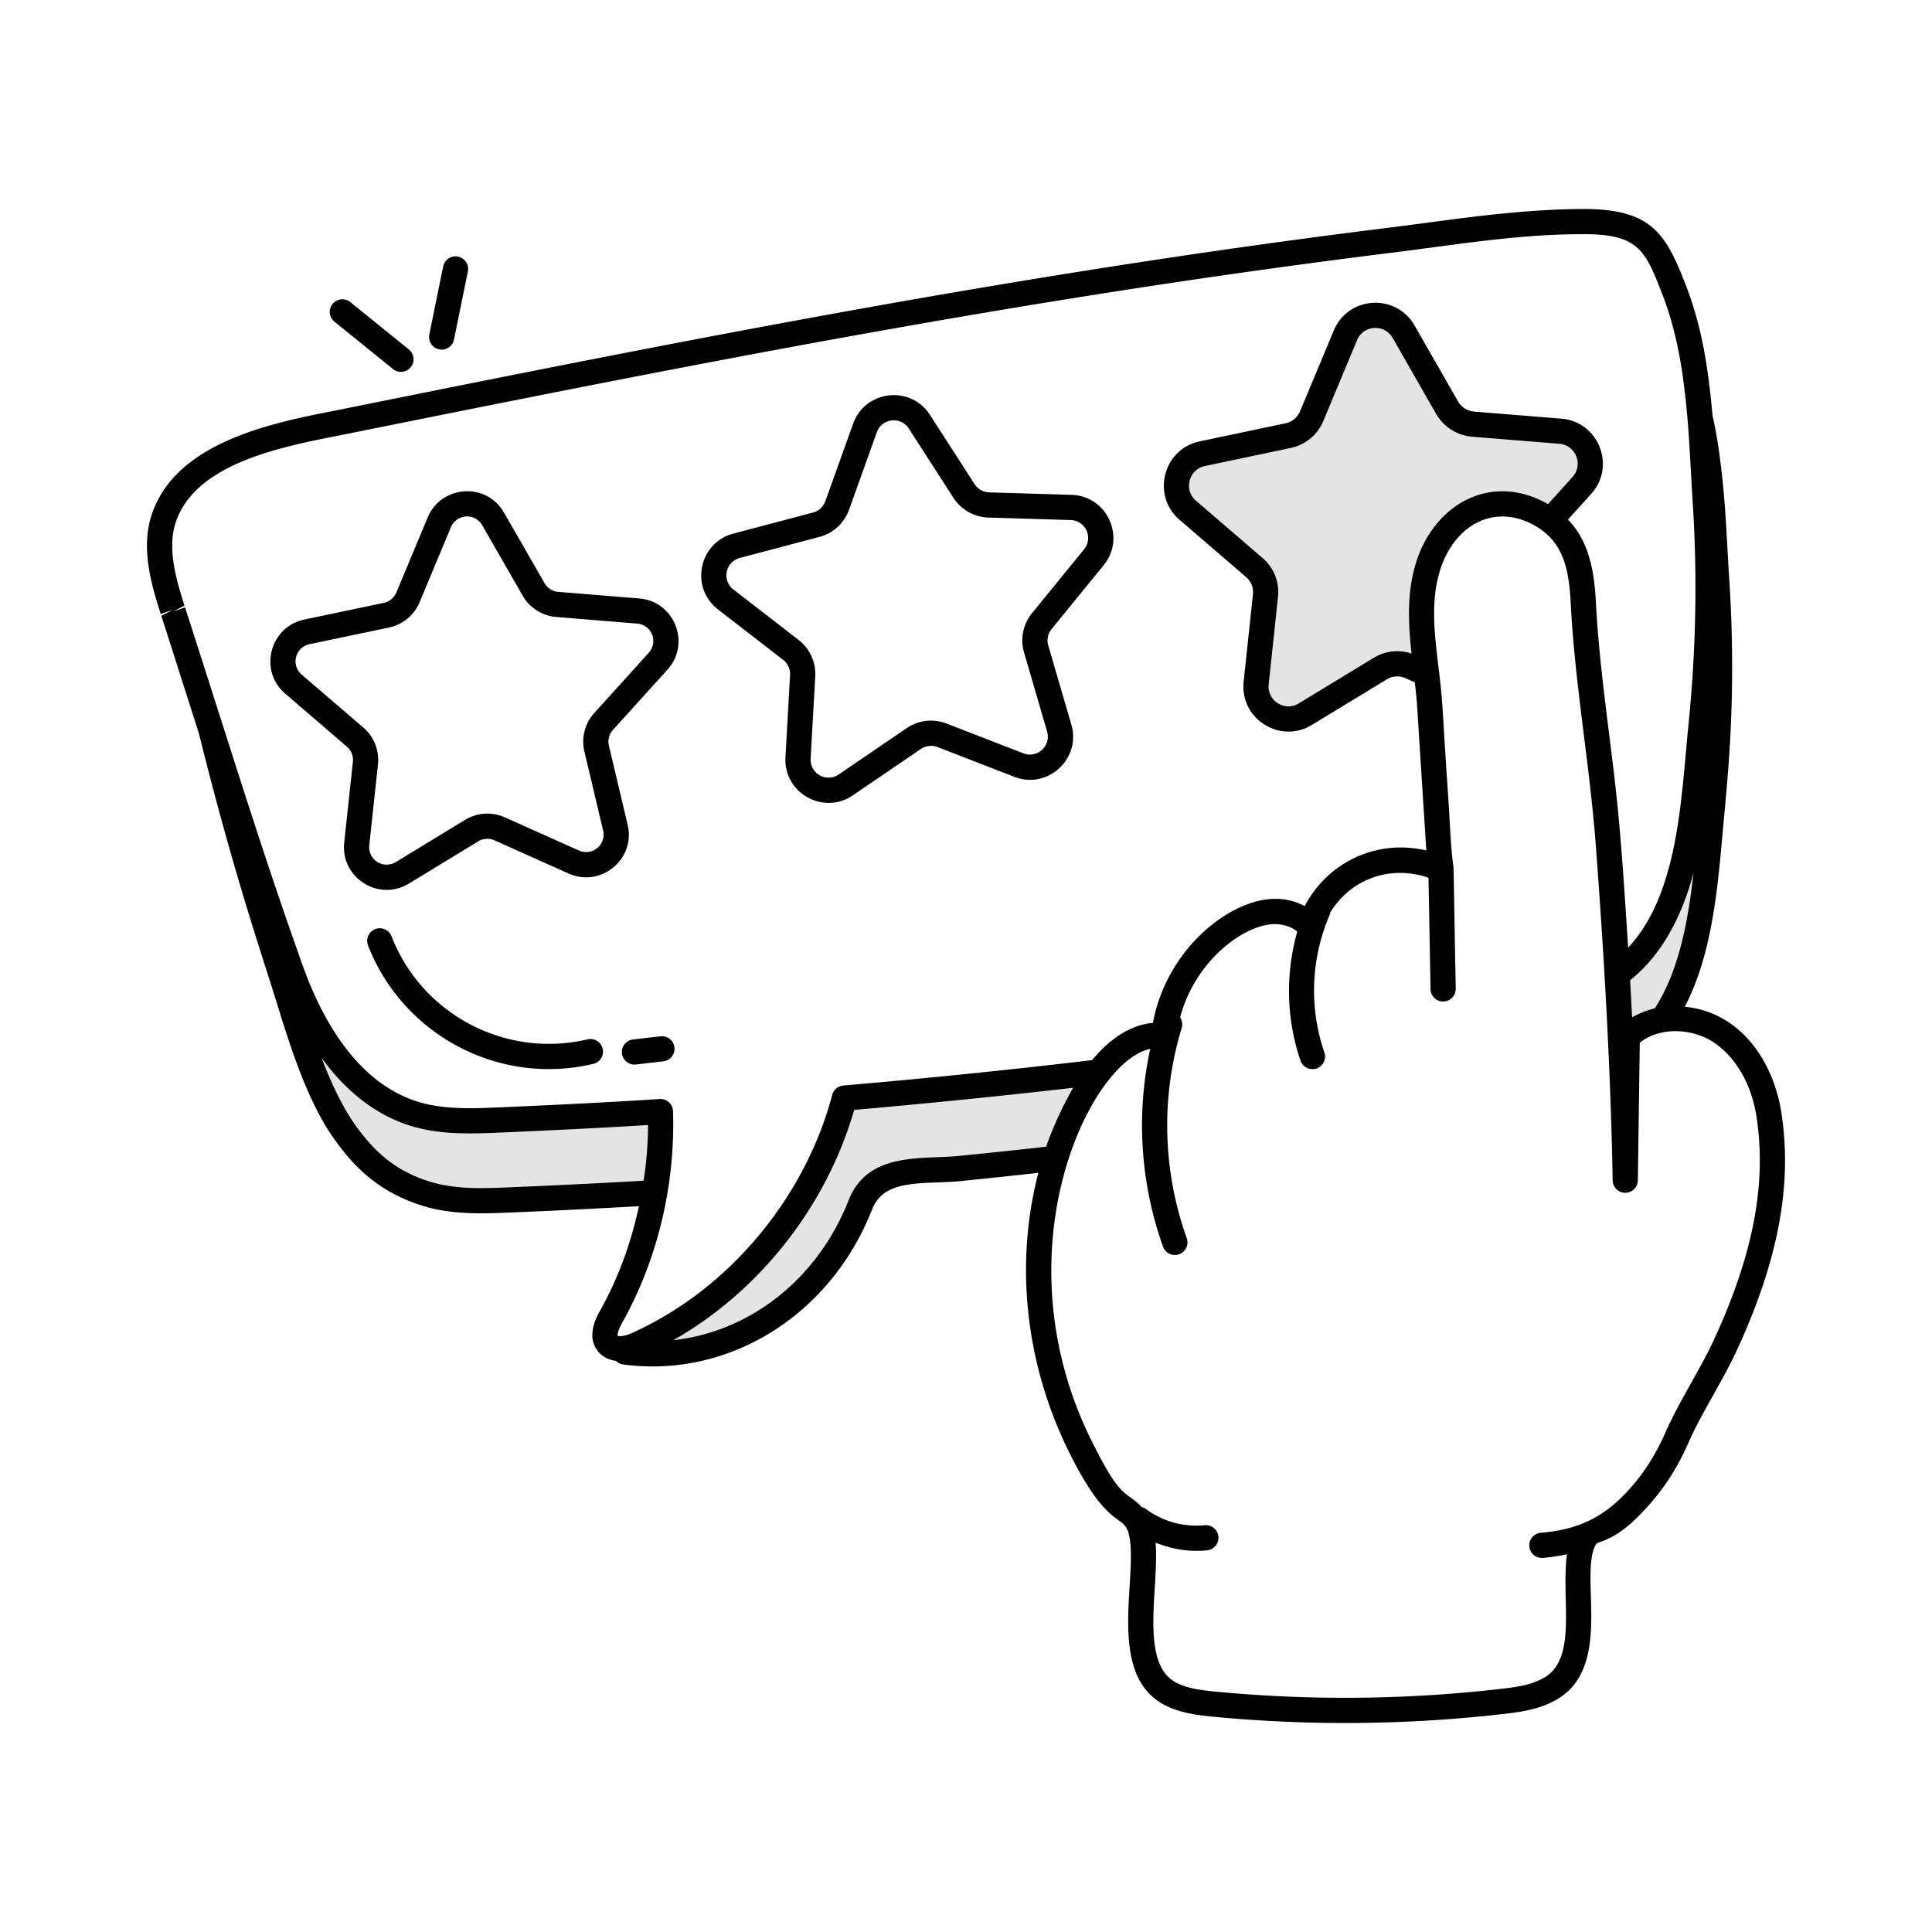 <svg xmlns="http://www.w3.org/2000/svg" xml:space="preserve" id="best-reviews" x="0" y="0" viewBox="0 0 115 115">  <g id="_x32_7">    <path d="M38.97 70.992q-4.312.254-8.626.432c-1.953.085-3.76.131-5.56-.573-3.36-1.28-5.523-4.887-6.756-8.284C15.494 55.489 13.313 48.36 11 41.182c-.513-1.589-1.025-3.298-.734-4.907.514 1.288 3.784 12.332 7.078 21.536 1.327 3.69 3.68 7.43 7.45 8.526 1.569.452 3.238.402 4.866.332 3.218-.14 6.435-.292 9.652-.503a23.5 23.5 0 0 1-.341 4.826M65.403 63.813c-.784.98-1.878 2.943-2.574 5.138q-2.85.317-5.7.603c-2.183.211-4.968-.241-5.913 2.152-2.453 6.255-8.352 9.543-14.045 8.767.11 0 .251-.12.422-.312.13-.04.251-.1.372-.15 6.002-2.715 10.617-8.295 12.296-14.65a449 449 0 0 0 15.142-1.548M101.949 47.827c-.412 4.093-.563 9.35-2.996 12.87a3.78 3.78 0 0 0-2.091 1.025l-.02 1.096c-.111.08-.222.161-.332.221-.07-1.679-.151-3.368-.252-5.047 4.394-3.167 4.495-9.913 5.007-14.92a80.5 80.5 0 0 0 .252-13.02c-.111-1.71-.181-3.459-.322-5.198.723 3.11.82 7.138 1.005 9.954a80.5 80.5 0 0 1-.251 13.02M94.157 28.896l-1.89 2.091a4.4 4.4 0 0 0-.644-.412c-2.935-1.569-5.71.2-6.625 3.157-.644 2.081-.332 4.243-.08 6.374l-.956-.422a1.94 1.94 0 0 0-1.8.11L77.7 42.51c-1.368.834-3.097-.261-2.926-1.86l.553-5.198a1.92 1.92 0 0 0-.664-1.669l-3.961-3.408c-1.217-1.046-.704-3.037.865-3.368l5.107-1.076a1.95 1.95 0 0 0 1.398-1.146l2.01-4.816c.614-1.488 2.665-1.619 3.47-.221l2.593 4.534c.322.553.895.905 1.528.965l5.208.422c1.599.131 2.353 2.041 1.277 3.228" style="fill:#e4e4e4"></path>    <path d="m37.36 49.09-1.116-4.705a1.04 1.04 0 0 1 .241-.938l3.244-3.586c1.412-1.562.42-4.067-1.679-4.238l-4.819-.393a1.04 1.04 0 0 1-.818-.52l-2.409-4.192c-1.061-1.848-3.746-1.636-4.548.286l-1.863 4.461a1.04 1.04 0 0 1-.747.619l-4.732.995c-2.06.432-2.73 3.043-1.133 4.415l3.667 3.15c.26.224.394.56.357.901l-.516 4.808c-.224 2.093 2.05 3.537 3.849 2.442l4.13-2.515c.293-.179.654-.2.967-.06l4.413 1.976c1.924.86 3.997-.859 3.512-2.906m-2.899 1.537-4.413-1.976a2.54 2.54 0 0 0-2.36.148l-4.13 2.515a1.04 1.04 0 0 1-1.577-1.001l.516-4.807a2.54 2.54 0 0 0-.871-2.2l-3.668-3.15a1.04 1.04 0 0 1 .464-1.81l4.733-.994a2.54 2.54 0 0 0 1.822-1.508l1.862-4.461a1.04 1.04 0 0 1 1.865-.118l2.408 4.193a2.54 2.54 0 0 0 1.997 1.267l4.82.393a1.04 1.04 0 0 1 .687 1.737l-3.242 3.585a2.54 2.54 0 0 0-.59 2.291l1.116 4.705a1.04 1.04 0 0 1-1.439 1.19M46.615 39.276c.278.215.432.553.413.903l-.274 4.897c-.118 2.127 2.257 3.46 4.01 2.266l4.053-2.762c.29-.197.659-.24.987-.113l4.573 1.773c1.982.77 3.988-1.07 3.393-3.112l-1.374-4.709a1.07 1.07 0 0 1 .197-.973l3.1-3.801c1.344-1.648.214-4.126-1.913-4.19l-4.902-.147a1.07 1.07 0 0 1-.865-.489l-2.657-4.122c-1.154-1.792-3.858-1.474-4.575.523l-1.655 4.617a1.07 1.07 0 0 1-.733.672l-4.741 1.253c-2.057.543-2.598 3.211-.916 4.513zm-2.58-6.064 4.741-1.253a2.57 2.57 0 0 0 1.762-1.615l1.655-4.617c.3-.838 1.424-.96 1.902-.218l2.657 4.123a2.57 2.57 0 0 0 2.081 1.175l4.902.148a1.067 1.067 0 0 1 .795 1.742l-3.1 3.8a2.57 2.57 0 0 0-.475 2.342l1.374 4.709a1.067 1.067 0 0 1-1.41 1.294l-4.573-1.773a2.56 2.56 0 0 0-2.374.272l-4.053 2.761a1.066 1.066 0 0 1-1.667-.942l.274-4.897a2.57 2.57 0 0 0-.993-2.173l-3.879-3.002a1.066 1.066 0 0 1 .381-1.876"></path>    <path d="M106.027 66.189c-.494-3.098-2.484-5.951-5.743-6.263 1.861-3.568 2.022-8.153 2.41-12.023.067-1.111.693-6.139.255-13.144-.204-3.096-.22-5.294-.731-8.589-.045-.243-.114-.696-.28-1.427-.253-2.76-.6-5.228-1.626-7.86-1.157-2.952-1.999-4.443-6.036-4.443-4.055.013-8.008.666-11.522 1.103-22.034 2.726-41.931 6.688-62.746 10.885-3.727.73-9.36 1.832-10.907 6.005-.742 1.99-.184 4.09.465 6.112l.71-.24-.673.351q1.08 3.36 2.236 6.988c2.013 8.152 3.72 13.089 4.614 15.982.773 2.505 1.845 5.99 3.496 8.249 1.194 1.695 2.61 2.93 4.563 3.675 1.915.75 3.749.714 5.864.624a493 493 0 0 0 7.655-.377c-.47 2.19-1.222 4.262-2.276 6.154-.238.418-.87 1.529-.193 2.444.173.235.521.532 1.094.608.111.108.249.19.414.213 6.183.845 12.323-2.81 14.844-9.235.738-1.869 3.047-1.463 5.29-1.68q2.301-.234 4.602-.488c-1.367 5.25-.854 11.176 1.807 16.58 2.328 4.706 3.226 3.69 3.56 4.859.666 2.373-1.425 8.35 2.124 10.224.922.485 1.936.615 2.982.716a82.7 82.7 0 0 0 17.134-.161c1.127-.125 2.22-.283 3.213-.848 3.398-1.918 1.394-7.268 2.325-9.17.07-.14.087-.152.38-.257 1.064-.378 1.89-1.15 2.674-2.007 1.012-1.093 1.85-2.39 2.49-3.856.784-1.78 2.008-3.627 2.878-5.496l.001-.002c2.487-5.387 3.33-9.9 2.653-14.206m-7.524-6.17a5.2 5.2 0 0 0-1.355.54q-.054-1.107-.117-2.211c1.97-1.57 3.128-3.96 3.772-6.394-.322 2.893-.867 5.838-2.3 8.065M30.312 70.675c-1.872.081-3.58.13-5.264-.526-1.734-.662-2.822-1.694-3.891-3.164-.826-1.187-1.471-2.581-2.016-4.021 1.361 1.885 3.177 3.434 5.446 4.094 1.62.467 3.271.439 5.106.36 3.28-.143 6.083-.278 8.881-.453a22 22 0 0 1-.265 3.315c-2.539.147-5.161.276-7.997.395m6.75 8.012c2.13-3.823 3.134-8.251 3-12.545a.75.75 0 0 0-.799-.725c-3.05.2-6.057.346-9.635.502-1.55.068-3.17.117-4.624-.302-3.532-1.027-5.704-4.584-6.954-8.059-2.453-6.855-4.215-12.665-7.034-21.402l-.71.24.675-.35c-.555-1.73-1.048-3.55-.474-5.09 1.255-3.385 6.188-4.351 9.79-5.056 20.843-4.201 40.638-8.146 62.642-10.869 3.67-.456 7.444-1.09 11.154-1.09 3.215-.045 3.776.82 4.67 3.103.083.263.976 2.105 1.437 5.605.264 2.012.342 3.477.454 5.5q.053.983.114 1.95c.266 4.241.182 8.58-.249 12.897-.452 4.4-.565 10.159-3.606 13.414-.47-7.477-.648-8.836-1.136-12.75-.317-2.547-.646-5.181-.78-7.765-.093-1.805-.375-3.635-1.664-4.968l1.38-1.528c1.493-1.648.445-4.297-1.772-4.478l-5.197-.421a1.23 1.23 0 0 1-.949-.592L84.2 19.373c-1.114-1.937-3.963-1.752-4.81.306l-2.01 4.812c-.152.36-.475.624-.862.705l-5.108 1.076c-2.175.46-2.884 3.221-1.198 4.67l3.963 3.41c.296.253.448.633.405 1.02l-.553 5.198c-.238 2.223 2.172 3.734 4.061 2.58l4.465-2.716a1.19 1.19 0 0 1 1.106-.064l.555.245c.052.459.106.919.136 1.37.006.1.542 8.536.55 8.639-2.98-.7-5.878.716-7.24 3.31-1.53-.817-3.24-.376-4.714.538-2.236 1.408-3.847 3.82-4.32 6.415-1.423.111-2.707 1.097-3.62 2.217a462 462 0 0 1-14.809 1.51.75.75 0 0 0-.66.556c-1.627 6.153-6.179 11.578-11.86 14.148a3 3 0 0 1-.313.129c-.389.126-.575.085-.595.057-.001-.001-.08-.16.293-.817M84.281 33.51c-.54 1.744-.459 3.574-.26 5.393a2.68 2.68 0 0 0-2.248.25l-4.465 2.716c-.836.512-1.895-.157-1.79-1.14l.553-5.196a2.66 2.66 0 0 0-.92-2.32l-3.961-3.408c-.748-.642-.431-1.862.53-2.065l5.107-1.076a2.7 2.7 0 0 0 1.936-1.591l2.012-4.82c.376-.912 1.63-.994 2.124-.134l2.597 4.539a2.74 2.74 0 0 0 2.116 1.336l5.207.422c.982.08 1.441 1.25.783 1.976l-1.459 1.614c-3.382-1.924-6.773-.011-7.862 3.504M57.056 68.808c-2.198.214-5.397-.265-6.538 2.624-1.861 4.746-5.937 7.857-10.43 8.337 5.021-2.858 9.06-7.838 10.757-13.705 4.327-.374 9.177-.87 13.035-1.316a21.3 21.3 0 0 0-1.612 3.51q-2.608.288-5.212.55m44.957 10.956c-.86 1.85-2.045 3.604-2.893 5.527-.573 1.313-1.318 2.47-2.219 3.443-1.4 1.528-2.895 2.314-5.184 2.503a.75.75 0 0 0 .123 1.495c.483-.04.962-.115 1.435-.216-.373 2.683.655 6.208-1.389 7.363-.746.423-1.673.554-2.64.66a81.2 81.2 0 0 1-16.824.16c-.924-.09-1.745-.192-2.426-.55-2.19-1.157-.989-5.637-1.21-8.323 1.089.434 2.101.552 3.068.454a.75.75 0 1 0-.155-1.493 5.04 5.04 0 0 1-3.483-.96.8.8 0 0 0-.256-.121c-1.023-1.07-1.18-.294-3.02-4.015-5.528-11.224-.097-22.515 3.527-23.258a21.47 21.47 0 0 0 .772 11.806.751.751 0 0 0 1.411-.51 19.94 19.94 0 0 1-.309-12.547.74.74 0 0 0-.096-.623c.877-3.315 3.69-5.44 5.498-5.549.57-.032 1.105.137 1.476.44-.71 2.506-.659 5.228.196 7.69a.75.75 0 0 0 1.417-.492 11.37 11.37 0 0 1 .318-8.194c.02-.045.02-.092.03-.139 1.295-2.084 3.662-2.821 5.849-2.067l.122 6.63a.75.75 0 0 0 .75.736h.014a.75.75 0 0 0 .736-.764c-.059-3.011-.12-7.127-.136-7.243-.185-1.358-.204-2.647-.306-4.089-.391-5.668-.28-5.186-.547-7.5-.248-2.078-.545-4.133.052-6.065.8-2.583 3.102-4.027 5.553-2.718 1.817.983 2.124 2.645 2.232 4.738.253 4.853 1.15 9.675 1.499 14.485.61 8.051.91 14.796.993 19.792a.75.75 0 0 0 1.5-.002l.115-8.184c1.159-.925 3.04-.879 4.33-.063 1.348.866 2.3 2.479 2.61 4.423.628 3.997-.176 8.236-2.533 13.34M23.38 21.957a.75.75 0 1 0 .943-1.166l-3.471-2.81a.75.75 0 0 0-.945 1.166zM26.14 20.795a.75.75 0 0 0 .884-.585l.825-4.05a.75.75 0 1 0-1.47-.3l-.824 4.05a.75.75 0 0 0 .585.885"></path>    <path d="M34.947 61.872c-4.85 1.135-9.856-1.49-11.654-6.174a.751.751 0 0 0-1.4.538c2.034 5.3 7.724 8.42 13.395 7.097a.75.75 0 1 0-.34-1.46M39.313 61.684l-1.633.189a.75.75 0 0 0 .173 1.49l1.633-.188a.75.75 0 0 0-.173-1.49"></path>  </g></svg>